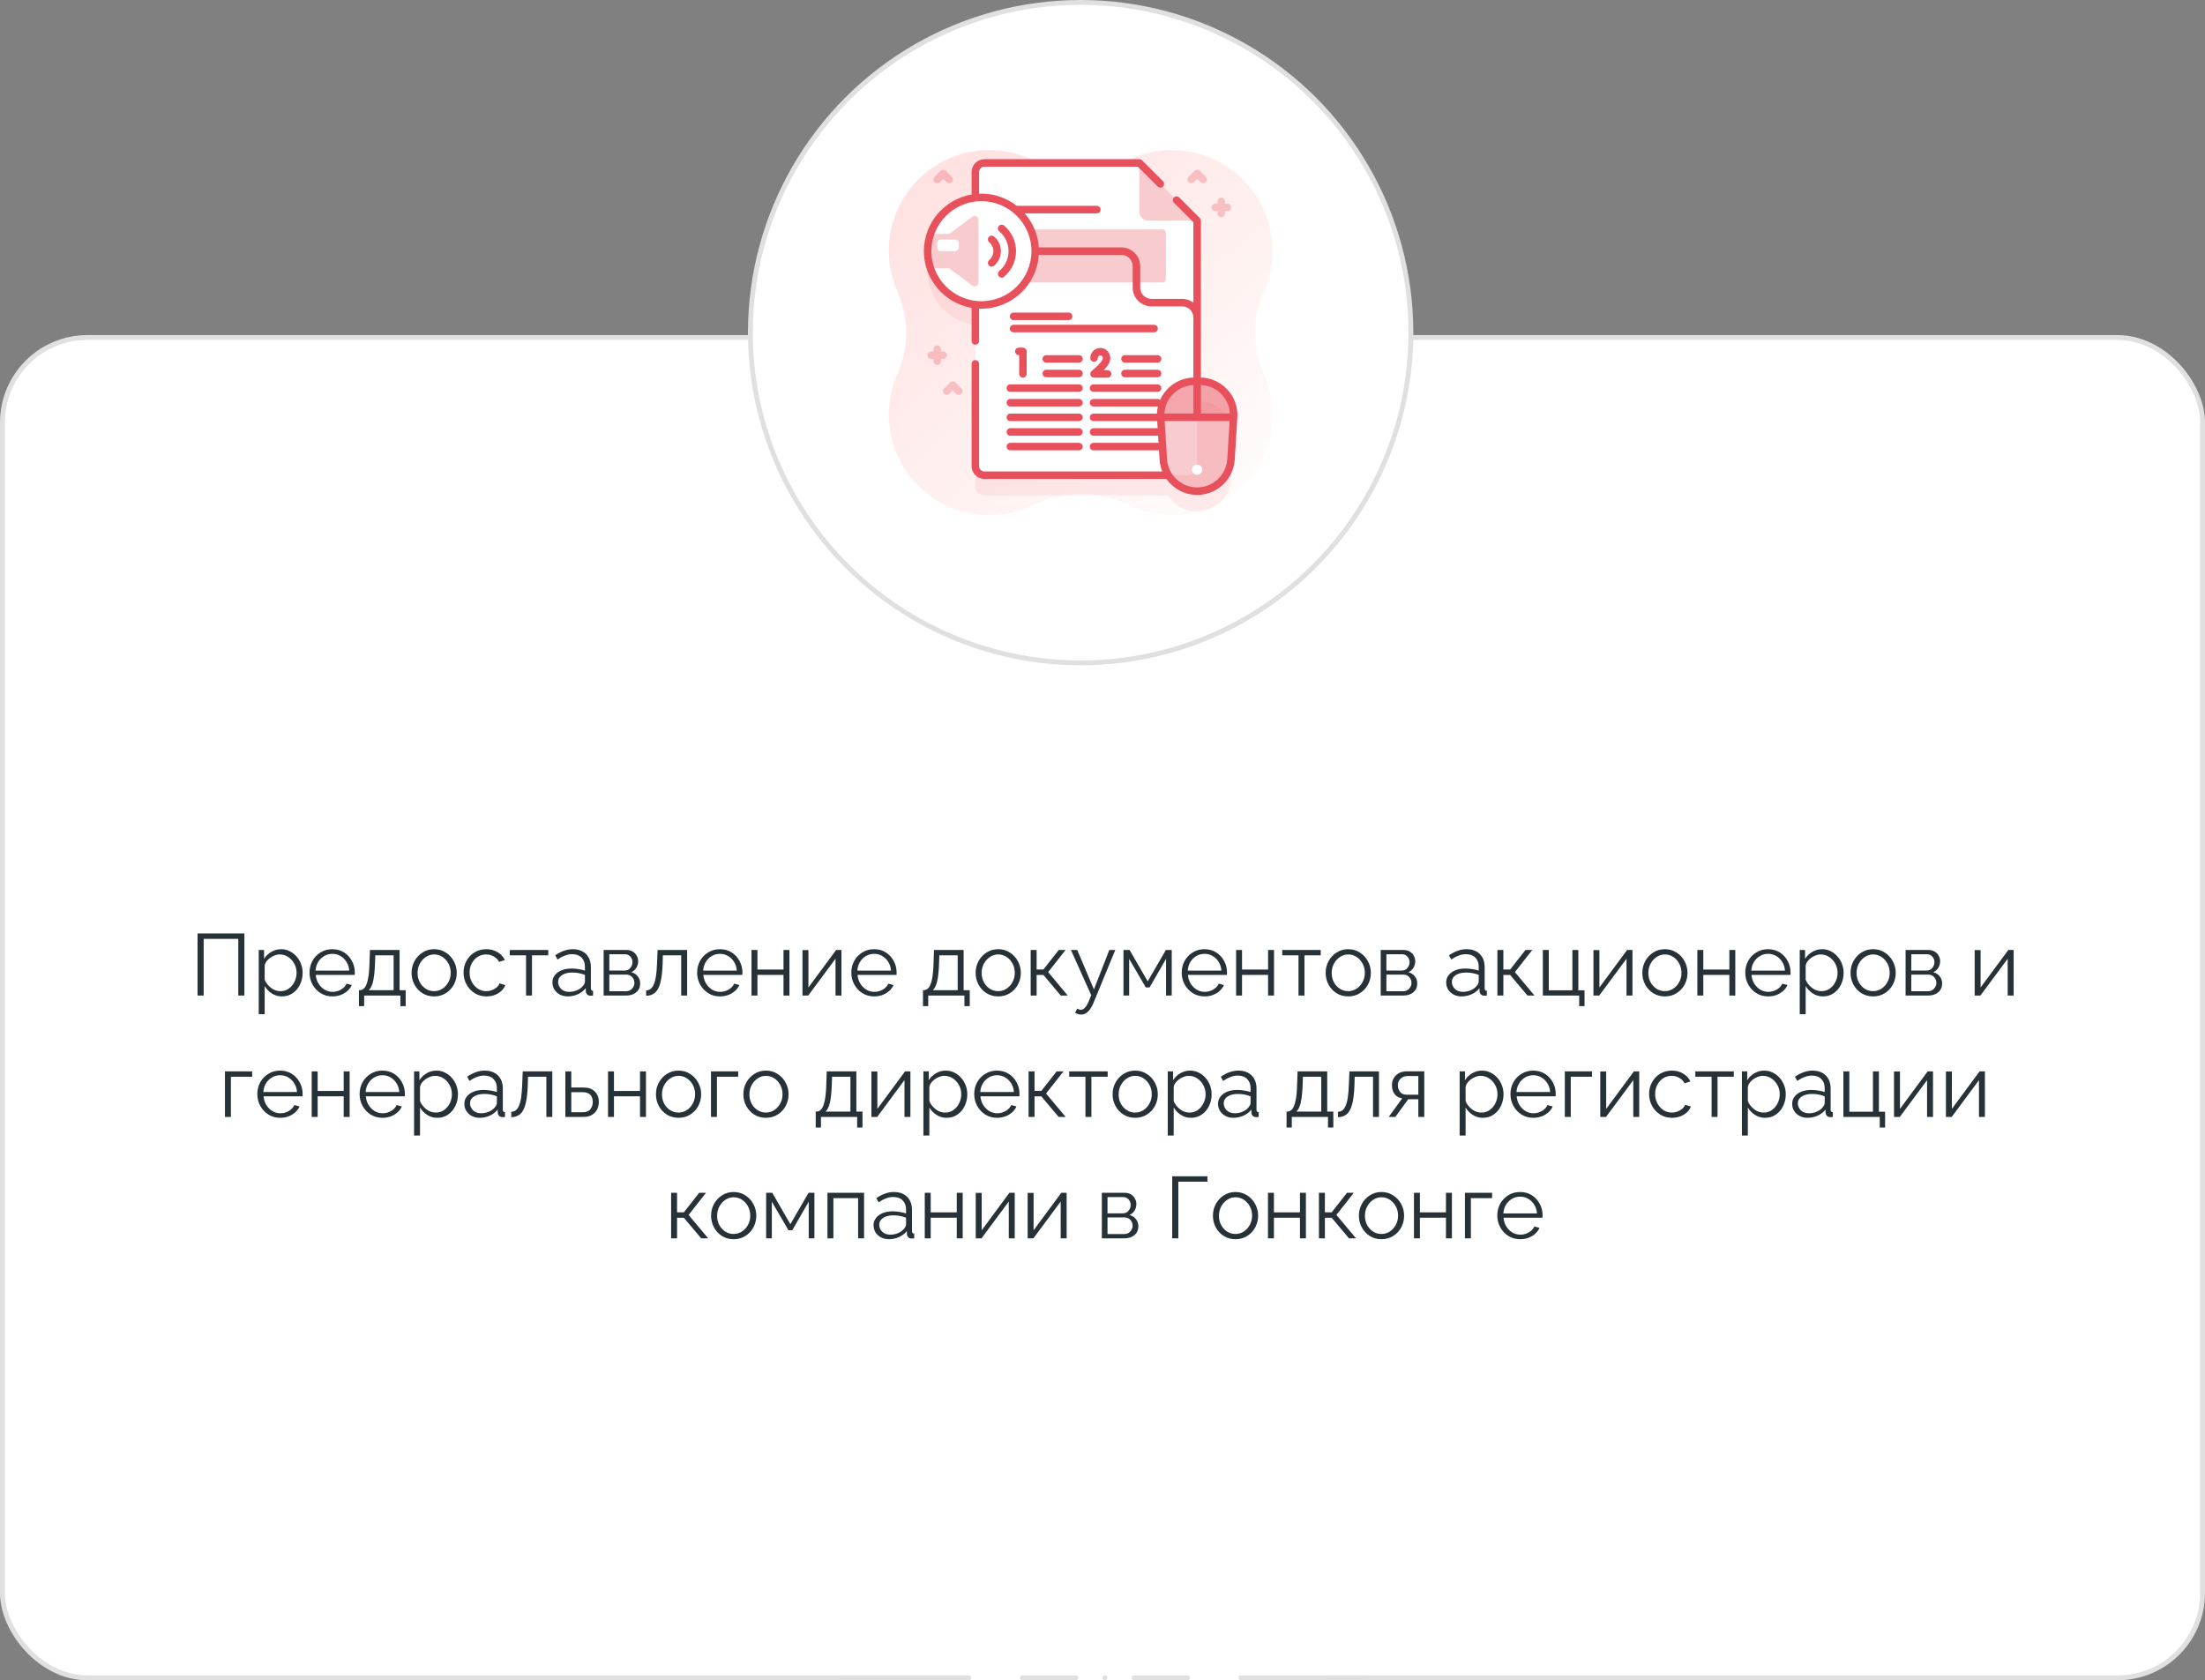 <?xml version="1.0" encoding="UTF-8"?> <svg xmlns="http://www.w3.org/2000/svg" width="454" height="346" viewBox="0 0 454 346" fill="none"><rect x="0" y="0" width="454" height="346" fill="#808080" stroke="none"/> <rect x="0.5" y="69.5" width="453" height="276" rx="17.5" fill="white" stroke="#E0E0E0"></rect> <path d="M40.673 205V192.22H50.321V205H49.061V193.336H41.933V205H40.673ZM58.059 205.18C57.279 205.18 56.577 204.976 55.953 204.568C55.341 204.16 54.855 203.656 54.495 203.056V208.834H53.271V195.622H54.369V197.44C54.741 196.852 55.233 196.378 55.845 196.018C56.469 195.646 57.141 195.46 57.861 195.46C58.509 195.46 59.103 195.598 59.643 195.874C60.183 196.138 60.651 196.498 61.047 196.954C61.455 197.41 61.767 197.932 61.983 198.52C62.199 199.096 62.307 199.696 62.307 200.32C62.307 201.196 62.127 202.006 61.767 202.75C61.419 203.482 60.921 204.07 60.273 204.514C59.637 204.958 58.899 205.18 58.059 205.18ZM57.717 204.1C58.401 204.1 58.989 203.92 59.481 203.56C59.985 203.188 60.375 202.714 60.651 202.138C60.927 201.562 61.065 200.956 61.065 200.32C61.065 199.648 60.909 199.024 60.597 198.448C60.285 197.872 59.865 197.41 59.337 197.062C58.821 196.714 58.233 196.54 57.573 196.54C57.165 196.54 56.733 196.648 56.277 196.864C55.833 197.068 55.437 197.35 55.089 197.71C54.753 198.058 54.555 198.442 54.495 198.862V201.742C54.771 202.402 55.203 202.96 55.791 203.416C56.379 203.872 57.021 204.1 57.717 204.1ZM68.43 205.18C67.53 205.18 66.726 204.958 66.018 204.514C65.31 204.07 64.752 203.476 64.344 202.732C63.936 201.988 63.732 201.172 63.732 200.284C63.732 199.408 63.93 198.604 64.326 197.872C64.734 197.14 65.292 196.558 66 196.126C66.708 195.682 67.512 195.46 68.412 195.46C69.336 195.46 70.146 195.682 70.842 196.126C71.538 196.57 72.078 197.158 72.462 197.89C72.858 198.61 73.056 199.402 73.056 200.266C73.056 200.458 73.05 200.62 73.038 200.752H65.01C65.07 201.424 65.262 202.024 65.586 202.552C65.91 203.068 66.324 203.482 66.828 203.794C67.332 204.094 67.884 204.244 68.484 204.244C69.096 204.244 69.672 204.088 70.212 203.776C70.752 203.464 71.136 203.056 71.364 202.552L72.426 202.84C72.234 203.296 71.934 203.704 71.526 204.064C71.13 204.412 70.668 204.688 70.14 204.892C69.612 205.084 69.042 205.18 68.43 205.18ZM64.974 199.87H71.904C71.856 199.198 71.67 198.604 71.346 198.088C71.022 197.56 70.608 197.152 70.104 196.864C69.6 196.564 69.042 196.414 68.43 196.414C67.818 196.414 67.26 196.564 66.756 196.864C66.252 197.152 65.838 197.56 65.514 198.088C65.202 198.604 65.022 199.198 64.974 199.87ZM73.901 207.178V203.902H74.063C74.423 203.902 74.747 203.746 75.035 203.434C75.323 203.122 75.557 202.558 75.737 201.742C75.929 200.914 76.043 199.744 76.079 198.232L76.169 195.622H82.271V203.902H83.531V207.178H82.433V205H74.981V207.178H73.901ZM75.917 203.902H81.047V196.72H77.267L77.213 198.34C77.153 200.02 77.015 201.292 76.799 202.156C76.583 203.008 76.289 203.59 75.917 203.902ZM89.382 205.18C88.482 205.18 87.678 204.958 86.97 204.514C86.274 204.07 85.728 203.482 85.332 202.75C84.936 202.006 84.738 201.202 84.738 200.338C84.738 199.462 84.936 198.658 85.332 197.926C85.74 197.182 86.292 196.588 86.988 196.144C87.696 195.688 88.494 195.46 89.382 195.46C90.282 195.46 91.08 195.688 91.776 196.144C92.484 196.588 93.036 197.182 93.432 197.926C93.84 198.658 94.044 199.462 94.044 200.338C94.044 201.202 93.846 202.006 93.45 202.75C93.054 203.482 92.502 204.07 91.794 204.514C91.098 204.958 90.294 205.18 89.382 205.18ZM85.98 200.356C85.98 201.052 86.13 201.688 86.43 202.264C86.742 202.828 87.156 203.278 87.672 203.614C88.188 203.938 88.758 204.1 89.382 204.1C90.006 204.1 90.576 203.932 91.092 203.596C91.608 203.26 92.022 202.804 92.334 202.228C92.646 201.652 92.802 201.016 92.802 200.32C92.802 199.624 92.646 198.988 92.334 198.412C92.022 197.836 91.608 197.38 91.092 197.044C90.576 196.708 90.006 196.54 89.382 196.54C88.77 196.54 88.206 196.714 87.69 197.062C87.174 197.398 86.76 197.854 86.448 198.43C86.136 199.006 85.98 199.648 85.98 200.356ZM100.159 205.18C99.247 205.18 98.437 204.958 97.729 204.514C97.021 204.058 96.463 203.464 96.055 202.732C95.647 201.988 95.443 201.172 95.443 200.284C95.443 199.396 95.641 198.592 96.037 197.872C96.433 197.14 96.985 196.558 97.693 196.126C98.401 195.682 99.217 195.46 100.141 195.46C101.017 195.46 101.785 195.664 102.445 196.072C103.117 196.468 103.621 197.008 103.957 197.692L102.769 198.07C102.505 197.59 102.133 197.218 101.653 196.954C101.185 196.678 100.663 196.54 100.087 196.54C99.451 196.54 98.875 196.702 98.359 197.026C97.855 197.35 97.447 197.8 97.135 198.376C96.835 198.94 96.685 199.576 96.685 200.284C96.685 200.992 96.841 201.634 97.153 202.21C97.465 202.786 97.879 203.248 98.395 203.596C98.911 203.932 99.481 204.1 100.105 204.1C100.513 204.1 100.909 204.028 101.293 203.884C101.677 203.74 102.007 203.548 102.283 203.308C102.559 203.056 102.745 202.786 102.841 202.498L104.047 202.858C103.879 203.302 103.603 203.704 103.219 204.064C102.835 204.412 102.379 204.688 101.851 204.892C101.323 205.084 100.759 205.18 100.159 205.18ZM108.31 205V196.72H104.962V195.622H112.882V196.72H109.534V205H108.31ZM113.74 202.3C113.74 201.724 113.908 201.226 114.244 200.806C114.58 200.374 115.042 200.038 115.63 199.798C116.23 199.558 116.92 199.438 117.7 199.438C118.156 199.438 118.63 199.48 119.122 199.564C119.614 199.636 120.052 199.738 120.436 199.87V199.078C120.436 198.286 120.202 197.656 119.734 197.188C119.266 196.72 118.618 196.486 117.79 196.486C117.298 196.486 116.806 196.582 116.314 196.774C115.822 196.954 115.312 197.224 114.784 197.584L114.316 196.72C114.928 196.3 115.528 195.988 116.116 195.784C116.704 195.568 117.304 195.46 117.916 195.46C119.068 195.46 119.98 195.79 120.652 196.45C121.324 197.11 121.66 198.022 121.66 199.186V203.524C121.66 203.848 121.81 204.016 122.11 204.028V205C121.846 205.036 121.66 205.048 121.552 205.036C121.252 205.024 121.024 204.928 120.868 204.748C120.712 204.568 120.628 204.376 120.616 204.172L120.598 203.488C120.178 204.028 119.632 204.448 118.96 204.748C118.288 205.036 117.604 205.18 116.908 205.18C116.296 205.18 115.75 205.054 115.27 204.802C114.79 204.538 114.412 204.19 114.136 203.758C113.872 203.314 113.74 202.828 113.74 202.3ZM120.022 203.02C120.298 202.696 120.436 202.396 120.436 202.12V200.752C119.608 200.428 118.744 200.266 117.844 200.266C116.968 200.266 116.26 200.44 115.72 200.788C115.18 201.136 114.91 201.61 114.91 202.21C114.91 202.726 115.108 203.194 115.504 203.614C115.912 204.034 116.476 204.244 117.196 204.244C117.784 204.244 118.33 204.13 118.834 203.902C119.35 203.674 119.746 203.38 120.022 203.02ZM124.286 205V195.622H128.966C129.494 195.622 129.938 195.736 130.298 195.964C130.658 196.18 130.928 196.468 131.108 196.828C131.3 197.176 131.396 197.542 131.396 197.926C131.396 198.43 131.27 198.886 131.018 199.294C130.778 199.69 130.436 199.99 129.992 200.194C130.532 200.338 130.97 200.62 131.306 201.04C131.642 201.46 131.81 201.952 131.81 202.516C131.81 203.272 131.54 203.878 131 204.334C130.472 204.778 129.794 205 128.966 205H124.286ZM125.456 199.852H128.642C129.11 199.852 129.488 199.678 129.776 199.33C130.076 198.97 130.226 198.568 130.226 198.124C130.226 197.692 130.082 197.314 129.794 196.99C129.518 196.666 129.158 196.504 128.714 196.504H125.456V199.852ZM125.456 204.118H128.93C129.41 204.118 129.812 203.944 130.136 203.596C130.46 203.236 130.622 202.84 130.622 202.408C130.622 201.94 130.466 201.538 130.154 201.202C129.842 200.866 129.458 200.698 129.002 200.698H125.456V204.118ZM133.037 205.054V203.938C133.349 203.938 133.631 203.854 133.883 203.686C134.147 203.518 134.375 203.224 134.567 202.804C134.771 202.384 134.933 201.802 135.053 201.058C135.173 200.314 135.251 199.372 135.287 198.232L135.395 195.622H141.479V205H140.255V196.72H136.475L136.439 198.34C136.379 200.08 136.217 201.436 135.953 202.408C135.689 203.38 135.311 204.064 134.819 204.46C134.339 204.844 133.745 205.042 133.037 205.054ZM148.235 205.18C147.335 205.18 146.531 204.958 145.823 204.514C145.115 204.07 144.557 203.476 144.149 202.732C143.741 201.988 143.537 201.172 143.537 200.284C143.537 199.408 143.735 198.604 144.131 197.872C144.539 197.14 145.097 196.558 145.805 196.126C146.513 195.682 147.317 195.46 148.217 195.46C149.141 195.46 149.951 195.682 150.647 196.126C151.343 196.57 151.883 197.158 152.267 197.89C152.663 198.61 152.861 199.402 152.861 200.266C152.861 200.458 152.855 200.62 152.843 200.752H144.815C144.875 201.424 145.067 202.024 145.391 202.552C145.715 203.068 146.129 203.482 146.633 203.794C147.137 204.094 147.689 204.244 148.289 204.244C148.901 204.244 149.477 204.088 150.017 203.776C150.557 203.464 150.941 203.056 151.169 202.552L152.231 202.84C152.039 203.296 151.739 203.704 151.331 204.064C150.935 204.412 150.473 204.688 149.945 204.892C149.417 205.084 148.847 205.18 148.235 205.18ZM144.779 199.87H151.709C151.661 199.198 151.475 198.604 151.151 198.088C150.827 197.56 150.413 197.152 149.909 196.864C149.405 196.564 148.847 196.414 148.235 196.414C147.623 196.414 147.065 196.564 146.561 196.864C146.057 197.152 145.643 197.56 145.319 198.088C145.007 198.604 144.827 199.198 144.779 199.87ZM154.731 205V195.622H155.955V199.654H161.319V195.622H162.543V205H161.319V200.752H155.955V205H154.731ZM165.226 205V195.64H166.45V203.344L172.156 195.622H173.254V205H172.03V197.422L166.414 205H165.226ZM179.981 205.18C179.081 205.18 178.277 204.958 177.569 204.514C176.861 204.07 176.303 203.476 175.895 202.732C175.487 201.988 175.283 201.172 175.283 200.284C175.283 199.408 175.481 198.604 175.877 197.872C176.285 197.14 176.843 196.558 177.551 196.126C178.259 195.682 179.063 195.46 179.963 195.46C180.887 195.46 181.697 195.682 182.393 196.126C183.089 196.57 183.629 197.158 184.013 197.89C184.409 198.61 184.607 199.402 184.607 200.266C184.607 200.458 184.601 200.62 184.589 200.752H176.561C176.621 201.424 176.813 202.024 177.137 202.552C177.461 203.068 177.875 203.482 178.379 203.794C178.883 204.094 179.435 204.244 180.035 204.244C180.647 204.244 181.223 204.088 181.763 203.776C182.303 203.464 182.687 203.056 182.915 202.552L183.977 202.84C183.785 203.296 183.485 203.704 183.077 204.064C182.681 204.412 182.219 204.688 181.691 204.892C181.163 205.084 180.593 205.18 179.981 205.18ZM176.525 199.87H183.455C183.407 199.198 183.221 198.604 182.897 198.088C182.573 197.56 182.159 197.152 181.655 196.864C181.151 196.564 180.593 196.414 179.981 196.414C179.369 196.414 178.811 196.564 178.307 196.864C177.803 197.152 177.389 197.56 177.065 198.088C176.753 198.604 176.573 199.198 176.525 199.87ZM190.039 207.178V203.902H190.201C190.561 203.902 190.885 203.746 191.173 203.434C191.461 203.122 191.695 202.558 191.875 201.742C192.067 200.914 192.181 199.744 192.217 198.232L192.307 195.622H198.409V203.902H199.669V207.178H198.571V205H191.119V207.178H190.039ZM192.055 203.902H197.185V196.72H193.405L193.351 198.34C193.291 200.02 193.153 201.292 192.937 202.156C192.721 203.008 192.427 203.59 192.055 203.902ZM205.521 205.18C204.621 205.18 203.817 204.958 203.109 204.514C202.413 204.07 201.867 203.482 201.471 202.75C201.075 202.006 200.877 201.202 200.877 200.338C200.877 199.462 201.075 198.658 201.471 197.926C201.879 197.182 202.431 196.588 203.127 196.144C203.835 195.688 204.633 195.46 205.521 195.46C206.421 195.46 207.219 195.688 207.915 196.144C208.623 196.588 209.175 197.182 209.571 197.926C209.979 198.658 210.183 199.462 210.183 200.338C210.183 201.202 209.985 202.006 209.589 202.75C209.193 203.482 208.641 204.07 207.933 204.514C207.237 204.958 206.433 205.18 205.521 205.18ZM202.119 200.356C202.119 201.052 202.269 201.688 202.569 202.264C202.881 202.828 203.295 203.278 203.811 203.614C204.327 203.938 204.897 204.1 205.521 204.1C206.145 204.1 206.715 203.932 207.231 203.596C207.747 203.26 208.161 202.804 208.473 202.228C208.785 201.652 208.941 201.016 208.941 200.32C208.941 199.624 208.785 198.988 208.473 198.412C208.161 197.836 207.747 197.38 207.231 197.044C206.715 196.708 206.145 196.54 205.521 196.54C204.909 196.54 204.345 196.714 203.829 197.062C203.313 197.398 202.899 197.854 202.587 198.43C202.275 199.006 202.119 199.648 202.119 200.356ZM212.212 205V195.622H213.436V199.636H214.84L217.99 195.622H219.394L215.812 200.176L219.844 205H218.404L214.84 200.77H213.436V205H212.212ZM222.607 208.924C222.211 208.924 221.791 208.798 221.347 208.546L221.797 207.682C222.049 207.85 222.295 207.934 222.535 207.934C223.135 207.934 223.693 207.322 224.209 206.098L224.677 204.928L220.501 195.622H221.797L225.235 203.74L228.403 195.622H229.627L225.163 206.476C224.803 207.328 224.413 207.946 223.993 208.33C223.573 208.726 223.111 208.924 222.607 208.924ZM231.319 205V195.622H232.579L236.305 202.084L240.049 195.622H241.255V205H240.085V197.458L236.701 203.326H235.909L232.489 197.458V205H231.319ZM248.008 205.18C247.108 205.18 246.304 204.958 245.596 204.514C244.888 204.07 244.33 203.476 243.922 202.732C243.514 201.988 243.31 201.172 243.31 200.284C243.31 199.408 243.508 198.604 243.904 197.872C244.312 197.14 244.87 196.558 245.578 196.126C246.286 195.682 247.09 195.46 247.99 195.46C248.914 195.46 249.724 195.682 250.42 196.126C251.116 196.57 251.656 197.158 252.04 197.89C252.436 198.61 252.634 199.402 252.634 200.266C252.634 200.458 252.628 200.62 252.616 200.752H244.588C244.648 201.424 244.84 202.024 245.164 202.552C245.488 203.068 245.902 203.482 246.406 203.794C246.91 204.094 247.462 204.244 248.062 204.244C248.674 204.244 249.25 204.088 249.79 203.776C250.33 203.464 250.714 203.056 250.942 202.552L252.004 202.84C251.812 203.296 251.512 203.704 251.104 204.064C250.708 204.412 250.246 204.688 249.718 204.892C249.19 205.084 248.62 205.18 248.008 205.18ZM244.552 199.87H251.482C251.434 199.198 251.248 198.604 250.924 198.088C250.6 197.56 250.186 197.152 249.682 196.864C249.178 196.564 248.62 196.414 248.008 196.414C247.396 196.414 246.838 196.564 246.334 196.864C245.83 197.152 245.416 197.56 245.092 198.088C244.78 198.604 244.6 199.198 244.552 199.87ZM254.505 205V195.622H255.729V199.654H261.093V195.622H262.317V205H261.093V200.752H255.729V205H254.505ZM267.357 205V196.72H264.009V195.622H271.929V196.72H268.581V205H267.357ZM277.591 205.18C276.691 205.18 275.887 204.958 275.179 204.514C274.483 204.07 273.937 203.482 273.541 202.75C273.145 202.006 272.947 201.202 272.947 200.338C272.947 199.462 273.145 198.658 273.541 197.926C273.949 197.182 274.501 196.588 275.197 196.144C275.905 195.688 276.703 195.46 277.591 195.46C278.491 195.46 279.289 195.688 279.985 196.144C280.693 196.588 281.245 197.182 281.641 197.926C282.049 198.658 282.253 199.462 282.253 200.338C282.253 201.202 282.055 202.006 281.659 202.75C281.263 203.482 280.711 204.07 280.003 204.514C279.307 204.958 278.503 205.18 277.591 205.18ZM274.189 200.356C274.189 201.052 274.339 201.688 274.639 202.264C274.951 202.828 275.365 203.278 275.881 203.614C276.397 203.938 276.967 204.1 277.591 204.1C278.215 204.1 278.785 203.932 279.301 203.596C279.817 203.26 280.231 202.804 280.543 202.228C280.855 201.652 281.011 201.016 281.011 200.32C281.011 199.624 280.855 198.988 280.543 198.412C280.231 197.836 279.817 197.38 279.301 197.044C278.785 196.708 278.215 196.54 277.591 196.54C276.979 196.54 276.415 196.714 275.899 197.062C275.383 197.398 274.969 197.854 274.657 198.43C274.345 199.006 274.189 199.648 274.189 200.356ZM284.282 205V195.622H288.962C289.49 195.622 289.934 195.736 290.294 195.964C290.654 196.18 290.924 196.468 291.104 196.828C291.296 197.176 291.392 197.542 291.392 197.926C291.392 198.43 291.266 198.886 291.014 199.294C290.774 199.69 290.432 199.99 289.988 200.194C290.528 200.338 290.966 200.62 291.302 201.04C291.638 201.46 291.806 201.952 291.806 202.516C291.806 203.272 291.536 203.878 290.996 204.334C290.468 204.778 289.79 205 288.962 205H284.282ZM285.452 199.852H288.638C289.106 199.852 289.484 199.678 289.772 199.33C290.072 198.97 290.222 198.568 290.222 198.124C290.222 197.692 290.078 197.314 289.79 196.99C289.514 196.666 289.154 196.504 288.71 196.504H285.452V199.852ZM285.452 204.118H288.926C289.406 204.118 289.808 203.944 290.132 203.596C290.456 203.236 290.618 202.84 290.618 202.408C290.618 201.94 290.462 201.538 290.15 201.202C289.838 200.866 289.454 200.698 288.998 200.698H285.452V204.118ZM297.765 202.3C297.765 201.724 297.933 201.226 298.269 200.806C298.605 200.374 299.067 200.038 299.655 199.798C300.255 199.558 300.945 199.438 301.725 199.438C302.181 199.438 302.655 199.48 303.147 199.564C303.639 199.636 304.077 199.738 304.461 199.87V199.078C304.461 198.286 304.227 197.656 303.759 197.188C303.291 196.72 302.643 196.486 301.815 196.486C301.323 196.486 300.831 196.582 300.339 196.774C299.847 196.954 299.337 197.224 298.809 197.584L298.341 196.72C298.953 196.3 299.553 195.988 300.141 195.784C300.729 195.568 301.329 195.46 301.941 195.46C303.093 195.46 304.005 195.79 304.677 196.45C305.349 197.11 305.685 198.022 305.685 199.186V203.524C305.685 203.848 305.835 204.016 306.135 204.028V205C305.871 205.036 305.685 205.048 305.577 205.036C305.277 205.024 305.049 204.928 304.893 204.748C304.737 204.568 304.653 204.376 304.641 204.172L304.623 203.488C304.203 204.028 303.657 204.448 302.985 204.748C302.313 205.036 301.629 205.18 300.933 205.18C300.321 205.18 299.775 205.054 299.295 204.802C298.815 204.538 298.437 204.19 298.161 203.758C297.897 203.314 297.765 202.828 297.765 202.3ZM304.047 203.02C304.323 202.696 304.461 202.396 304.461 202.12V200.752C303.633 200.428 302.769 200.266 301.869 200.266C300.993 200.266 300.285 200.44 299.745 200.788C299.205 201.136 298.935 201.61 298.935 202.21C298.935 202.726 299.133 203.194 299.529 203.614C299.937 204.034 300.501 204.244 301.221 204.244C301.809 204.244 302.355 204.13 302.859 203.902C303.375 203.674 303.771 203.38 304.047 203.02ZM308.311 205V195.622H309.535V199.636H310.939L314.089 195.622H315.493L311.911 200.176L315.943 205H314.503L310.939 200.77H309.535V205H308.311ZM325.151 207.178V205H317.663V195.622H318.887V203.92H323.747V195.622H324.971V203.92H326.249V207.178H325.151ZM328.087 205V195.64H329.311V203.344L335.017 195.622H336.115V205H334.891V197.422L329.275 205H328.087ZM342.788 205.18C341.888 205.18 341.084 204.958 340.376 204.514C339.68 204.07 339.134 203.482 338.738 202.75C338.342 202.006 338.144 201.202 338.144 200.338C338.144 199.462 338.342 198.658 338.738 197.926C339.146 197.182 339.698 196.588 340.394 196.144C341.102 195.688 341.9 195.46 342.788 195.46C343.688 195.46 344.486 195.688 345.182 196.144C345.89 196.588 346.442 197.182 346.838 197.926C347.246 198.658 347.45 199.462 347.45 200.338C347.45 201.202 347.252 202.006 346.856 202.75C346.46 203.482 345.908 204.07 345.2 204.514C344.504 204.958 343.7 205.18 342.788 205.18ZM339.386 200.356C339.386 201.052 339.536 201.688 339.836 202.264C340.148 202.828 340.562 203.278 341.078 203.614C341.594 203.938 342.164 204.1 342.788 204.1C343.412 204.1 343.982 203.932 344.498 203.596C345.014 203.26 345.428 202.804 345.74 202.228C346.052 201.652 346.208 201.016 346.208 200.32C346.208 199.624 346.052 198.988 345.74 198.412C345.428 197.836 345.014 197.38 344.498 197.044C343.982 196.708 343.412 196.54 342.788 196.54C342.176 196.54 341.612 196.714 341.096 197.062C340.58 197.398 340.166 197.854 339.854 198.43C339.542 199.006 339.386 199.648 339.386 200.356ZM349.479 205V195.622H350.703V199.654H356.067V195.622H357.291V205H356.067V200.752H350.703V205H349.479ZM364.042 205.18C363.142 205.18 362.338 204.958 361.63 204.514C360.922 204.07 360.364 203.476 359.956 202.732C359.548 201.988 359.344 201.172 359.344 200.284C359.344 199.408 359.542 198.604 359.938 197.872C360.346 197.14 360.904 196.558 361.612 196.126C362.32 195.682 363.124 195.46 364.024 195.46C364.948 195.46 365.758 195.682 366.454 196.126C367.15 196.57 367.69 197.158 368.074 197.89C368.47 198.61 368.668 199.402 368.668 200.266C368.668 200.458 368.662 200.62 368.65 200.752H360.622C360.682 201.424 360.874 202.024 361.198 202.552C361.522 203.068 361.936 203.482 362.44 203.794C362.944 204.094 363.496 204.244 364.096 204.244C364.708 204.244 365.284 204.088 365.824 203.776C366.364 203.464 366.748 203.056 366.976 202.552L368.038 202.84C367.846 203.296 367.546 203.704 367.138 204.064C366.742 204.412 366.28 204.688 365.752 204.892C365.224 205.084 364.654 205.18 364.042 205.18ZM360.586 199.87H367.516C367.468 199.198 367.282 198.604 366.958 198.088C366.634 197.56 366.22 197.152 365.716 196.864C365.212 196.564 364.654 196.414 364.042 196.414C363.43 196.414 362.872 196.564 362.368 196.864C361.864 197.152 361.45 197.56 361.126 198.088C360.814 198.604 360.634 199.198 360.586 199.87ZM375.344 205.18C374.564 205.18 373.862 204.976 373.238 204.568C372.626 204.16 372.14 203.656 371.78 203.056V208.834H370.556V195.622H371.654V197.44C372.026 196.852 372.518 196.378 373.13 196.018C373.754 195.646 374.426 195.46 375.146 195.46C375.794 195.46 376.388 195.598 376.928 195.874C377.468 196.138 377.936 196.498 378.332 196.954C378.74 197.41 379.052 197.932 379.268 198.52C379.484 199.096 379.592 199.696 379.592 200.32C379.592 201.196 379.412 202.006 379.052 202.75C378.704 203.482 378.206 204.07 377.558 204.514C376.922 204.958 376.184 205.18 375.344 205.18ZM375.002 204.1C375.686 204.1 376.274 203.92 376.766 203.56C377.27 203.188 377.66 202.714 377.936 202.138C378.212 201.562 378.35 200.956 378.35 200.32C378.35 199.648 378.194 199.024 377.882 198.448C377.57 197.872 377.15 197.41 376.622 197.062C376.106 196.714 375.518 196.54 374.858 196.54C374.45 196.54 374.018 196.648 373.562 196.864C373.118 197.068 372.722 197.35 372.374 197.71C372.038 198.058 371.84 198.442 371.78 198.862V201.742C372.056 202.402 372.488 202.96 373.076 203.416C373.664 203.872 374.306 204.1 375.002 204.1ZM385.661 205.18C384.761 205.18 383.957 204.958 383.249 204.514C382.553 204.07 382.007 203.482 381.611 202.75C381.215 202.006 381.017 201.202 381.017 200.338C381.017 199.462 381.215 198.658 381.611 197.926C382.019 197.182 382.571 196.588 383.267 196.144C383.975 195.688 384.773 195.46 385.661 195.46C386.561 195.46 387.359 195.688 388.055 196.144C388.763 196.588 389.315 197.182 389.711 197.926C390.119 198.658 390.323 199.462 390.323 200.338C390.323 201.202 390.125 202.006 389.729 202.75C389.333 203.482 388.781 204.07 388.073 204.514C387.377 204.958 386.573 205.18 385.661 205.18ZM382.259 200.356C382.259 201.052 382.409 201.688 382.709 202.264C383.021 202.828 383.435 203.278 383.951 203.614C384.467 203.938 385.037 204.1 385.661 204.1C386.285 204.1 386.855 203.932 387.371 203.596C387.887 203.26 388.301 202.804 388.613 202.228C388.925 201.652 389.081 201.016 389.081 200.32C389.081 199.624 388.925 198.988 388.613 198.412C388.301 197.836 387.887 197.38 387.371 197.044C386.855 196.708 386.285 196.54 385.661 196.54C385.049 196.54 384.485 196.714 383.969 197.062C383.453 197.398 383.039 197.854 382.727 198.43C382.415 199.006 382.259 199.648 382.259 200.356ZM392.353 205V195.622H397.033C397.561 195.622 398.005 195.736 398.365 195.964C398.725 196.18 398.995 196.468 399.175 196.828C399.367 197.176 399.463 197.542 399.463 197.926C399.463 198.43 399.337 198.886 399.085 199.294C398.845 199.69 398.503 199.99 398.059 200.194C398.599 200.338 399.037 200.62 399.373 201.04C399.709 201.46 399.877 201.952 399.877 202.516C399.877 203.272 399.607 203.878 399.067 204.334C398.539 204.778 397.861 205 397.033 205H392.353ZM393.523 199.852H396.709C397.177 199.852 397.555 199.678 397.843 199.33C398.143 198.97 398.293 198.568 398.293 198.124C398.293 197.692 398.149 197.314 397.861 196.99C397.585 196.666 397.225 196.504 396.781 196.504H393.523V199.852ZM393.523 204.118H396.997C397.477 204.118 397.879 203.944 398.203 203.596C398.527 203.236 398.689 202.84 398.689 202.408C398.689 201.94 398.533 201.538 398.221 201.202C397.909 200.866 397.525 200.698 397.069 200.698H393.523V204.118ZM406.573 205V195.64H407.797V203.344L413.503 195.622H414.601V205H413.377V197.422L407.761 205H406.573ZM46.318 230V220.622H51.916V221.72H47.542V230H46.318ZM57.681 230.18C56.781 230.18 55.977 229.958 55.269 229.514C54.561 229.07 54.003 228.476 53.595 227.732C53.187 226.988 52.983 226.172 52.983 225.284C52.983 224.408 53.181 223.604 53.577 222.872C53.985 222.14 54.543 221.558 55.251 221.126C55.959 220.682 56.763 220.46 57.663 220.46C58.587 220.46 59.397 220.682 60.093 221.126C60.789 221.57 61.329 222.158 61.713 222.89C62.109 223.61 62.307 224.402 62.307 225.266C62.307 225.458 62.301 225.62 62.289 225.752H54.261C54.321 226.424 54.513 227.024 54.837 227.552C55.161 228.068 55.575 228.482 56.079 228.794C56.583 229.094 57.135 229.244 57.735 229.244C58.347 229.244 58.923 229.088 59.463 228.776C60.003 228.464 60.387 228.056 60.615 227.552L61.677 227.84C61.485 228.296 61.185 228.704 60.777 229.064C60.381 229.412 59.919 229.688 59.391 229.892C58.863 230.084 58.293 230.18 57.681 230.18ZM54.225 224.87H61.155C61.107 224.198 60.921 223.604 60.597 223.088C60.273 222.56 59.859 222.152 59.355 221.864C58.851 221.564 58.293 221.414 57.681 221.414C57.069 221.414 56.511 221.564 56.007 221.864C55.503 222.152 55.089 222.56 54.765 223.088C54.453 223.604 54.273 224.198 54.225 224.87ZM64.178 230V220.622H65.402V224.654H70.766V220.622H71.99V230H70.766V225.752H65.402V230H64.178ZM78.74 230.18C77.84 230.18 77.036 229.958 76.328 229.514C75.62 229.07 75.062 228.476 74.654 227.732C74.246 226.988 74.042 226.172 74.042 225.284C74.042 224.408 74.24 223.604 74.636 222.872C75.044 222.14 75.602 221.558 76.31 221.126C77.018 220.682 77.822 220.46 78.722 220.46C79.646 220.46 80.456 220.682 81.152 221.126C81.848 221.57 82.388 222.158 82.772 222.89C83.168 223.61 83.366 224.402 83.366 225.266C83.366 225.458 83.36 225.62 83.348 225.752H75.32C75.38 226.424 75.572 227.024 75.896 227.552C76.22 228.068 76.634 228.482 77.138 228.794C77.642 229.094 78.194 229.244 78.794 229.244C79.406 229.244 79.982 229.088 80.522 228.776C81.062 228.464 81.446 228.056 81.674 227.552L82.736 227.84C82.544 228.296 82.244 228.704 81.836 229.064C81.44 229.412 80.978 229.688 80.45 229.892C79.922 230.084 79.352 230.18 78.74 230.18ZM75.284 224.87H82.214C82.166 224.198 81.98 223.604 81.656 223.088C81.332 222.56 80.918 222.152 80.414 221.864C79.91 221.564 79.352 221.414 78.74 221.414C78.128 221.414 77.57 221.564 77.066 221.864C76.562 222.152 76.148 222.56 75.824 223.088C75.512 223.604 75.332 224.198 75.284 224.87ZM90.042 230.18C89.262 230.18 88.56 229.976 87.936 229.568C87.324 229.16 86.838 228.656 86.478 228.056V233.834H85.254V220.622H86.352V222.44C86.724 221.852 87.216 221.378 87.828 221.018C88.452 220.646 89.124 220.46 89.844 220.46C90.492 220.46 91.086 220.598 91.626 220.874C92.166 221.138 92.634 221.498 93.03 221.954C93.438 222.41 93.75 222.932 93.966 223.52C94.182 224.096 94.29 224.696 94.29 225.32C94.29 226.196 94.11 227.006 93.75 227.75C93.402 228.482 92.904 229.07 92.256 229.514C91.62 229.958 90.882 230.18 90.042 230.18ZM89.7 229.1C90.384 229.1 90.972 228.92 91.464 228.56C91.968 228.188 92.358 227.714 92.634 227.138C92.91 226.562 93.048 225.956 93.048 225.32C93.048 224.648 92.892 224.024 92.58 223.448C92.268 222.872 91.848 222.41 91.32 222.062C90.804 221.714 90.216 221.54 89.556 221.54C89.148 221.54 88.716 221.648 88.26 221.864C87.816 222.068 87.42 222.35 87.072 222.71C86.736 223.058 86.538 223.442 86.478 223.862V226.742C86.754 227.402 87.186 227.96 87.774 228.416C88.362 228.872 89.004 229.1 89.7 229.1ZM95.608 227.3C95.608 226.724 95.776 226.226 96.112 225.806C96.448 225.374 96.91 225.038 97.498 224.798C98.098 224.558 98.788 224.438 99.568 224.438C100.024 224.438 100.498 224.48 100.99 224.564C101.482 224.636 101.92 224.738 102.304 224.87V224.078C102.304 223.286 102.07 222.656 101.602 222.188C101.134 221.72 100.486 221.486 99.658 221.486C99.166 221.486 98.674 221.582 98.182 221.774C97.69 221.954 97.18 222.224 96.652 222.584L96.184 221.72C96.796 221.3 97.396 220.988 97.984 220.784C98.572 220.568 99.172 220.46 99.784 220.46C100.936 220.46 101.848 220.79 102.52 221.45C103.192 222.11 103.528 223.022 103.528 224.186V228.524C103.528 228.848 103.678 229.016 103.978 229.028V230C103.714 230.036 103.528 230.048 103.42 230.036C103.12 230.024 102.892 229.928 102.736 229.748C102.58 229.568 102.496 229.376 102.484 229.172L102.466 228.488C102.046 229.028 101.5 229.448 100.828 229.748C100.156 230.036 99.472 230.18 98.776 230.18C98.164 230.18 97.618 230.054 97.138 229.802C96.658 229.538 96.28 229.19 96.004 228.758C95.74 228.314 95.608 227.828 95.608 227.3ZM101.89 228.02C102.166 227.696 102.304 227.396 102.304 227.12V225.752C101.476 225.428 100.612 225.266 99.712 225.266C98.836 225.266 98.128 225.44 97.588 225.788C97.048 226.136 96.778 226.61 96.778 227.21C96.778 227.726 96.976 228.194 97.372 228.614C97.78 229.034 98.344 229.244 99.064 229.244C99.652 229.244 100.198 229.13 100.702 228.902C101.218 228.674 101.614 228.38 101.89 228.02ZM105.272 230.054V228.938C105.584 228.938 105.866 228.854 106.118 228.686C106.382 228.518 106.61 228.224 106.802 227.804C107.006 227.384 107.168 226.802 107.288 226.058C107.408 225.314 107.486 224.372 107.522 223.232L107.63 220.622H113.714V230H112.49V221.72H108.71L108.674 223.34C108.614 225.08 108.452 226.436 108.188 227.408C107.924 228.38 107.546 229.064 107.054 229.46C106.574 229.844 105.98 230.042 105.272 230.054ZM116.402 230V220.622H117.626V223.934H120.056C121.124 223.934 121.928 224.21 122.468 224.762C123.02 225.302 123.296 226.016 123.296 226.904C123.296 227.48 123.176 228.002 122.936 228.47C122.696 228.938 122.342 229.31 121.874 229.586C121.406 229.862 120.83 230 120.146 230H116.402ZM117.626 229.028H119.984C120.716 229.028 121.244 228.818 121.568 228.398C121.892 227.966 122.054 227.474 122.054 226.922C122.054 226.562 121.988 226.232 121.856 225.932C121.736 225.62 121.52 225.374 121.208 225.194C120.908 225.002 120.488 224.906 119.948 224.906H117.626V229.028ZM125.191 230V220.622H126.415V224.654H131.779V220.622H133.003V230H131.779V225.752H126.415V230H125.191ZM139.7 230.18C138.8 230.18 137.996 229.958 137.288 229.514C136.592 229.07 136.046 228.482 135.65 227.75C135.254 227.006 135.056 226.202 135.056 225.338C135.056 224.462 135.254 223.658 135.65 222.926C136.058 222.182 136.61 221.588 137.306 221.144C138.014 220.688 138.812 220.46 139.7 220.46C140.6 220.46 141.398 220.688 142.094 221.144C142.802 221.588 143.354 222.182 143.75 222.926C144.158 223.658 144.362 224.462 144.362 225.338C144.362 226.202 144.164 227.006 143.768 227.75C143.372 228.482 142.82 229.07 142.112 229.514C141.416 229.958 140.612 230.18 139.7 230.18ZM136.298 225.356C136.298 226.052 136.448 226.688 136.748 227.264C137.06 227.828 137.474 228.278 137.99 228.614C138.506 228.938 139.076 229.1 139.7 229.1C140.324 229.1 140.894 228.932 141.41 228.596C141.926 228.26 142.34 227.804 142.652 227.228C142.964 226.652 143.12 226.016 143.12 225.32C143.12 224.624 142.964 223.988 142.652 223.412C142.34 222.836 141.926 222.38 141.41 222.044C140.894 221.708 140.324 221.54 139.7 221.54C139.088 221.54 138.524 221.714 138.008 222.062C137.492 222.398 137.078 222.854 136.766 223.43C136.454 224.006 136.298 224.648 136.298 225.356ZM146.391 230V220.622H151.989V221.72H147.615V230H146.391ZM157.7 230.18C156.8 230.18 155.996 229.958 155.288 229.514C154.592 229.07 154.046 228.482 153.65 227.75C153.254 227.006 153.056 226.202 153.056 225.338C153.056 224.462 153.254 223.658 153.65 222.926C154.058 222.182 154.61 221.588 155.306 221.144C156.014 220.688 156.812 220.46 157.7 220.46C158.6 220.46 159.398 220.688 160.094 221.144C160.802 221.588 161.354 222.182 161.75 222.926C162.158 223.658 162.362 224.462 162.362 225.338C162.362 226.202 162.164 227.006 161.768 227.75C161.372 228.482 160.82 229.07 160.112 229.514C159.416 229.958 158.612 230.18 157.7 230.18ZM154.298 225.356C154.298 226.052 154.448 226.688 154.748 227.264C155.06 227.828 155.474 228.278 155.99 228.614C156.506 228.938 157.076 229.1 157.7 229.1C158.324 229.1 158.894 228.932 159.41 228.596C159.926 228.26 160.34 227.804 160.652 227.228C160.964 226.652 161.12 226.016 161.12 225.32C161.12 224.624 160.964 223.988 160.652 223.412C160.34 222.836 159.926 222.38 159.41 222.044C158.894 221.708 158.324 221.54 157.7 221.54C157.088 221.54 156.524 221.714 156.008 222.062C155.492 222.398 155.078 222.854 154.766 223.43C154.454 224.006 154.298 224.648 154.298 225.356ZM167.952 232.178V228.902H168.114C168.474 228.902 168.798 228.746 169.086 228.434C169.374 228.122 169.608 227.558 169.788 226.742C169.98 225.914 170.094 224.744 170.13 223.232L170.22 220.622H176.322V228.902H177.582V232.178H176.484V230H169.032V232.178H167.952ZM169.968 228.902H175.098V221.72H171.318L171.264 223.34C171.204 225.02 171.066 226.292 170.85 227.156C170.634 228.008 170.34 228.59 169.968 228.902ZM179.42 230V220.64H180.644V228.344L186.35 220.622H187.448V230H186.224V222.422L180.608 230H179.42ZM194.913 230.18C194.133 230.18 193.431 229.976 192.807 229.568C192.195 229.16 191.709 228.656 191.349 228.056V233.834H190.125V220.622H191.223V222.44C191.595 221.852 192.087 221.378 192.699 221.018C193.323 220.646 193.995 220.46 194.715 220.46C195.363 220.46 195.957 220.598 196.497 220.874C197.037 221.138 197.505 221.498 197.901 221.954C198.309 222.41 198.621 222.932 198.837 223.52C199.053 224.096 199.161 224.696 199.161 225.32C199.161 226.196 198.981 227.006 198.621 227.75C198.273 228.482 197.775 229.07 197.127 229.514C196.491 229.958 195.753 230.18 194.913 230.18ZM194.571 229.1C195.255 229.1 195.843 228.92 196.335 228.56C196.839 228.188 197.229 227.714 197.505 227.138C197.781 226.562 197.919 225.956 197.919 225.32C197.919 224.648 197.763 224.024 197.451 223.448C197.139 222.872 196.719 222.41 196.191 222.062C195.675 221.714 195.087 221.54 194.427 221.54C194.019 221.54 193.587 221.648 193.131 221.864C192.687 222.068 192.291 222.35 191.943 222.71C191.607 223.058 191.409 223.442 191.349 223.862V226.742C191.625 227.402 192.057 227.96 192.645 228.416C193.233 228.872 193.875 229.1 194.571 229.1ZM205.285 230.18C204.385 230.18 203.581 229.958 202.873 229.514C202.165 229.07 201.607 228.476 201.199 227.732C200.791 226.988 200.587 226.172 200.587 225.284C200.587 224.408 200.785 223.604 201.181 222.872C201.589 222.14 202.147 221.558 202.855 221.126C203.563 220.682 204.367 220.46 205.267 220.46C206.191 220.46 207.001 220.682 207.697 221.126C208.393 221.57 208.933 222.158 209.317 222.89C209.713 223.61 209.911 224.402 209.911 225.266C209.911 225.458 209.905 225.62 209.893 225.752H201.865C201.925 226.424 202.117 227.024 202.441 227.552C202.765 228.068 203.179 228.482 203.683 228.794C204.187 229.094 204.739 229.244 205.339 229.244C205.951 229.244 206.527 229.088 207.067 228.776C207.607 228.464 207.991 228.056 208.219 227.552L209.281 227.84C209.089 228.296 208.789 228.704 208.381 229.064C207.985 229.412 207.523 229.688 206.995 229.892C206.467 230.084 205.897 230.18 205.285 230.18ZM201.829 224.87H208.759C208.711 224.198 208.525 223.604 208.201 223.088C207.877 222.56 207.463 222.152 206.959 221.864C206.455 221.564 205.897 221.414 205.285 221.414C204.673 221.414 204.115 221.564 203.611 221.864C203.107 222.152 202.693 222.56 202.369 223.088C202.057 223.604 201.877 224.198 201.829 224.87ZM211.781 230V220.622H213.005V224.636H214.409L217.559 220.622H218.963L215.381 225.176L219.413 230H217.973L214.409 225.77H213.005V230H211.781ZM223.491 230V221.72H220.143V220.622H228.063V221.72H224.715V230H223.491ZM233.725 230.18C232.825 230.18 232.021 229.958 231.313 229.514C230.617 229.07 230.071 228.482 229.675 227.75C229.279 227.006 229.081 226.202 229.081 225.338C229.081 224.462 229.279 223.658 229.675 222.926C230.083 222.182 230.635 221.588 231.331 221.144C232.039 220.688 232.837 220.46 233.725 220.46C234.625 220.46 235.423 220.688 236.119 221.144C236.827 221.588 237.379 222.182 237.775 222.926C238.183 223.658 238.387 224.462 238.387 225.338C238.387 226.202 238.189 227.006 237.793 227.75C237.397 228.482 236.845 229.07 236.137 229.514C235.441 229.958 234.637 230.18 233.725 230.18ZM230.323 225.356C230.323 226.052 230.473 226.688 230.773 227.264C231.085 227.828 231.499 228.278 232.015 228.614C232.531 228.938 233.101 229.1 233.725 229.1C234.349 229.1 234.919 228.932 235.435 228.596C235.951 228.26 236.365 227.804 236.677 227.228C236.989 226.652 237.145 226.016 237.145 225.32C237.145 224.624 236.989 223.988 236.677 223.412C236.365 222.836 235.951 222.38 235.435 222.044C234.919 221.708 234.349 221.54 233.725 221.54C233.113 221.54 232.549 221.714 232.033 222.062C231.517 222.398 231.103 222.854 230.791 223.43C230.479 224.006 230.323 224.648 230.323 225.356ZM245.222 230.18C244.442 230.18 243.74 229.976 243.116 229.568C242.504 229.16 242.018 228.656 241.658 228.056V233.834H240.434V220.622H241.532V222.44C241.904 221.852 242.396 221.378 243.008 221.018C243.632 220.646 244.304 220.46 245.024 220.46C245.672 220.46 246.266 220.598 246.806 220.874C247.346 221.138 247.814 221.498 248.21 221.954C248.618 222.41 248.93 222.932 249.146 223.52C249.362 224.096 249.47 224.696 249.47 225.32C249.47 226.196 249.29 227.006 248.93 227.75C248.582 228.482 248.084 229.07 247.436 229.514C246.8 229.958 246.062 230.18 245.222 230.18ZM244.88 229.1C245.564 229.1 246.152 228.92 246.644 228.56C247.148 228.188 247.538 227.714 247.814 227.138C248.09 226.562 248.228 225.956 248.228 225.32C248.228 224.648 248.072 224.024 247.76 223.448C247.448 222.872 247.028 222.41 246.5 222.062C245.984 221.714 245.396 221.54 244.736 221.54C244.328 221.54 243.896 221.648 243.44 221.864C242.996 222.068 242.6 222.35 242.252 222.71C241.916 223.058 241.718 223.442 241.658 223.862V226.742C241.934 227.402 242.366 227.96 242.954 228.416C243.542 228.872 244.184 229.1 244.88 229.1ZM250.787 227.3C250.787 226.724 250.955 226.226 251.291 225.806C251.627 225.374 252.089 225.038 252.677 224.798C253.277 224.558 253.967 224.438 254.747 224.438C255.203 224.438 255.677 224.48 256.169 224.564C256.661 224.636 257.099 224.738 257.483 224.87V224.078C257.483 223.286 257.249 222.656 256.781 222.188C256.313 221.72 255.665 221.486 254.837 221.486C254.345 221.486 253.853 221.582 253.361 221.774C252.869 221.954 252.359 222.224 251.831 222.584L251.363 221.72C251.975 221.3 252.575 220.988 253.163 220.784C253.751 220.568 254.351 220.46 254.963 220.46C256.115 220.46 257.027 220.79 257.699 221.45C258.371 222.11 258.707 223.022 258.707 224.186V228.524C258.707 228.848 258.857 229.016 259.157 229.028V230C258.893 230.036 258.707 230.048 258.599 230.036C258.299 230.024 258.071 229.928 257.915 229.748C257.759 229.568 257.675 229.376 257.663 229.172L257.645 228.488C257.225 229.028 256.679 229.448 256.007 229.748C255.335 230.036 254.651 230.18 253.955 230.18C253.343 230.18 252.797 230.054 252.317 229.802C251.837 229.538 251.459 229.19 251.183 228.758C250.919 228.314 250.787 227.828 250.787 227.3ZM257.069 228.02C257.345 227.696 257.483 227.396 257.483 227.12V225.752C256.655 225.428 255.791 225.266 254.891 225.266C254.015 225.266 253.307 225.44 252.767 225.788C252.227 226.136 251.957 226.61 251.957 227.21C251.957 227.726 252.155 228.194 252.551 228.614C252.959 229.034 253.523 229.244 254.243 229.244C254.831 229.244 255.377 229.13 255.881 228.902C256.397 228.674 256.793 228.38 257.069 228.02ZM264.896 232.178V228.902H265.058C265.418 228.902 265.742 228.746 266.03 228.434C266.318 228.122 266.552 227.558 266.732 226.742C266.924 225.914 267.038 224.744 267.074 223.232L267.164 220.622H273.266V228.902H274.526V232.178H273.428V230H265.976V232.178H264.896ZM266.912 228.902H272.042V221.72H268.262L268.208 223.34C268.148 225.02 268.01 226.292 267.794 227.156C267.578 228.008 267.284 228.59 266.912 228.902ZM275.481 230.054V228.938C275.793 228.938 276.075 228.854 276.327 228.686C276.591 228.518 276.819 228.224 277.011 227.804C277.215 227.384 277.377 226.802 277.497 226.058C277.617 225.314 277.695 224.372 277.731 223.232L277.839 220.622H283.923V230H282.699V221.72H278.919L278.883 223.34C278.823 225.08 278.661 226.436 278.397 227.408C278.133 228.38 277.755 229.064 277.263 229.46C276.783 229.844 276.189 230.042 275.481 230.054ZM285.927 230L288.717 226.166C288.069 226.082 287.553 225.806 287.169 225.338C286.785 224.87 286.593 224.234 286.593 223.43C286.593 222.902 286.719 222.428 286.971 222.008C287.223 221.576 287.577 221.234 288.033 220.982C288.501 220.73 289.047 220.604 289.671 220.604H293.253V230H292.029V226.364H289.941L287.295 230H285.927ZM289.653 225.428H292.029V221.576H289.869C289.245 221.576 288.747 221.756 288.375 222.116C288.003 222.464 287.817 222.908 287.817 223.448C287.817 224 287.967 224.468 288.267 224.852C288.579 225.236 289.041 225.428 289.653 225.428ZM305.322 230.18C304.542 230.18 303.84 229.976 303.216 229.568C302.604 229.16 302.118 228.656 301.758 228.056V233.834H300.534V220.622H301.632V222.44C302.004 221.852 302.496 221.378 303.108 221.018C303.732 220.646 304.404 220.46 305.124 220.46C305.772 220.46 306.366 220.598 306.906 220.874C307.446 221.138 307.914 221.498 308.31 221.954C308.718 222.41 309.03 222.932 309.246 223.52C309.462 224.096 309.57 224.696 309.57 225.32C309.57 226.196 309.39 227.006 309.03 227.75C308.682 228.482 308.184 229.07 307.536 229.514C306.9 229.958 306.162 230.18 305.322 230.18ZM304.98 229.1C305.664 229.1 306.252 228.92 306.744 228.56C307.248 228.188 307.638 227.714 307.914 227.138C308.19 226.562 308.328 225.956 308.328 225.32C308.328 224.648 308.172 224.024 307.86 223.448C307.548 222.872 307.128 222.41 306.6 222.062C306.084 221.714 305.496 221.54 304.836 221.54C304.428 221.54 303.996 221.648 303.54 221.864C303.096 222.068 302.7 222.35 302.352 222.71C302.016 223.058 301.818 223.442 301.758 223.862V226.742C302.034 227.402 302.466 227.96 303.054 228.416C303.642 228.872 304.284 229.1 304.98 229.1ZM315.693 230.18C314.793 230.18 313.989 229.958 313.281 229.514C312.573 229.07 312.015 228.476 311.607 227.732C311.199 226.988 310.995 226.172 310.995 225.284C310.995 224.408 311.193 223.604 311.589 222.872C311.997 222.14 312.555 221.558 313.263 221.126C313.971 220.682 314.775 220.46 315.675 220.46C316.599 220.46 317.409 220.682 318.105 221.126C318.801 221.57 319.341 222.158 319.725 222.89C320.121 223.61 320.319 224.402 320.319 225.266C320.319 225.458 320.313 225.62 320.301 225.752H312.273C312.333 226.424 312.525 227.024 312.849 227.552C313.173 228.068 313.587 228.482 314.091 228.794C314.595 229.094 315.147 229.244 315.747 229.244C316.359 229.244 316.935 229.088 317.475 228.776C318.015 228.464 318.399 228.056 318.627 227.552L319.689 227.84C319.497 228.296 319.197 228.704 318.789 229.064C318.393 229.412 317.931 229.688 317.403 229.892C316.875 230.084 316.305 230.18 315.693 230.18ZM312.237 224.87H319.167C319.119 224.198 318.933 223.604 318.609 223.088C318.285 222.56 317.871 222.152 317.367 221.864C316.863 221.564 316.305 221.414 315.693 221.414C315.081 221.414 314.523 221.564 314.019 221.864C313.515 222.152 313.101 222.56 312.777 223.088C312.465 223.604 312.285 224.198 312.237 224.87ZM322.189 230V220.622H327.787V221.72H323.413V230H322.189ZM329.484 230V220.64H330.708V228.344L336.414 220.622H337.512V230H336.288V222.422L330.672 230H329.484ZM344.258 230.18C343.346 230.18 342.536 229.958 341.828 229.514C341.12 229.058 340.562 228.464 340.154 227.732C339.746 226.988 339.542 226.172 339.542 225.284C339.542 224.396 339.74 223.592 340.136 222.872C340.532 222.14 341.084 221.558 341.792 221.126C342.5 220.682 343.316 220.46 344.24 220.46C345.116 220.46 345.884 220.664 346.544 221.072C347.216 221.468 347.72 222.008 348.056 222.692L346.868 223.07C346.604 222.59 346.232 222.218 345.752 221.954C345.284 221.678 344.762 221.54 344.186 221.54C343.55 221.54 342.974 221.702 342.458 222.026C341.954 222.35 341.546 222.8 341.234 223.376C340.934 223.94 340.784 224.576 340.784 225.284C340.784 225.992 340.94 226.634 341.252 227.21C341.564 227.786 341.978 228.248 342.494 228.596C343.01 228.932 343.58 229.1 344.204 229.1C344.612 229.1 345.008 229.028 345.392 228.884C345.776 228.74 346.106 228.548 346.382 228.308C346.658 228.056 346.844 227.786 346.94 227.498L348.146 227.858C347.978 228.302 347.702 228.704 347.318 229.064C346.934 229.412 346.478 229.688 345.95 229.892C345.422 230.084 344.858 230.18 344.258 230.18ZM352.409 230V221.72H349.061V220.622H356.981V221.72H353.633V230H352.409ZM363.435 230.18C362.655 230.18 361.953 229.976 361.329 229.568C360.717 229.16 360.231 228.656 359.871 228.056V233.834H358.647V220.622H359.745V222.44C360.117 221.852 360.609 221.378 361.221 221.018C361.845 220.646 362.517 220.46 363.237 220.46C363.885 220.46 364.479 220.598 365.019 220.874C365.559 221.138 366.027 221.498 366.423 221.954C366.831 222.41 367.143 222.932 367.359 223.52C367.575 224.096 367.683 224.696 367.683 225.32C367.683 226.196 367.503 227.006 367.143 227.75C366.795 228.482 366.297 229.07 365.649 229.514C365.013 229.958 364.275 230.18 363.435 230.18ZM363.093 229.1C363.777 229.1 364.365 228.92 364.857 228.56C365.361 228.188 365.751 227.714 366.027 227.138C366.303 226.562 366.441 225.956 366.441 225.32C366.441 224.648 366.285 224.024 365.973 223.448C365.661 222.872 365.241 222.41 364.713 222.062C364.197 221.714 363.609 221.54 362.949 221.54C362.541 221.54 362.109 221.648 361.653 221.864C361.209 222.068 360.813 222.35 360.465 222.71C360.129 223.058 359.931 223.442 359.871 223.862V226.742C360.147 227.402 360.579 227.96 361.167 228.416C361.755 228.872 362.397 229.1 363.093 229.1ZM369 227.3C369 226.724 369.168 226.226 369.504 225.806C369.84 225.374 370.302 225.038 370.89 224.798C371.49 224.558 372.18 224.438 372.96 224.438C373.416 224.438 373.89 224.48 374.382 224.564C374.874 224.636 375.312 224.738 375.696 224.87V224.078C375.696 223.286 375.462 222.656 374.994 222.188C374.526 221.72 373.878 221.486 373.05 221.486C372.558 221.486 372.066 221.582 371.574 221.774C371.082 221.954 370.572 222.224 370.044 222.584L369.576 221.72C370.188 221.3 370.788 220.988 371.376 220.784C371.964 220.568 372.564 220.46 373.176 220.46C374.328 220.46 375.24 220.79 375.912 221.45C376.584 222.11 376.92 223.022 376.92 224.186V228.524C376.92 228.848 377.07 229.016 377.37 229.028V230C377.106 230.036 376.92 230.048 376.812 230.036C376.512 230.024 376.284 229.928 376.128 229.748C375.972 229.568 375.888 229.376 375.876 229.172L375.858 228.488C375.438 229.028 374.892 229.448 374.22 229.748C373.548 230.036 372.864 230.18 372.168 230.18C371.556 230.18 371.01 230.054 370.53 229.802C370.05 229.538 369.672 229.19 369.396 228.758C369.132 228.314 369 227.828 369 227.3ZM375.282 228.02C375.558 227.696 375.696 227.396 375.696 227.12V225.752C374.868 225.428 374.004 225.266 373.104 225.266C372.228 225.266 371.52 225.44 370.98 225.788C370.44 226.136 370.17 226.61 370.17 227.21C370.17 227.726 370.368 228.194 370.764 228.614C371.172 229.034 371.736 229.244 372.456 229.244C373.044 229.244 373.59 229.13 374.094 228.902C374.61 228.674 375.006 228.38 375.282 228.02ZM387.035 232.178V230H379.547V220.622H380.771V228.92H385.631V220.622H386.855V228.92H388.133V232.178H387.035ZM389.971 230V220.64H391.195V228.344L396.901 220.622H397.999V230H396.775V222.422L391.159 230H389.971ZM400.658 230V220.64H401.882V228.344L407.588 220.622H408.686V230H407.462V222.422L401.846 230H400.658ZM138.182 255V245.622H139.406V249.636H140.81L143.96 245.622H145.364L141.782 250.176L145.814 255H144.374L140.81 250.77H139.406V255H138.182ZM151.055 255.18C150.155 255.18 149.351 254.958 148.643 254.514C147.947 254.07 147.401 253.482 147.005 252.75C146.609 252.006 146.411 251.202 146.411 250.338C146.411 249.462 146.609 248.658 147.005 247.926C147.413 247.182 147.965 246.588 148.661 246.144C149.369 245.688 150.167 245.46 151.055 245.46C151.955 245.46 152.753 245.688 153.449 246.144C154.157 246.588 154.709 247.182 155.105 247.926C155.513 248.658 155.717 249.462 155.717 250.338C155.717 251.202 155.519 252.006 155.123 252.75C154.727 253.482 154.175 254.07 153.467 254.514C152.771 254.958 151.967 255.18 151.055 255.18ZM147.653 250.356C147.653 251.052 147.803 251.688 148.103 252.264C148.415 252.828 148.829 253.278 149.345 253.614C149.861 253.938 150.431 254.1 151.055 254.1C151.679 254.1 152.249 253.932 152.765 253.596C153.281 253.26 153.695 252.804 154.007 252.228C154.319 251.652 154.475 251.016 154.475 250.32C154.475 249.624 154.319 248.988 154.007 248.412C153.695 247.836 153.281 247.38 152.765 247.044C152.249 246.708 151.679 246.54 151.055 246.54C150.443 246.54 149.879 246.714 149.363 247.062C148.847 247.398 148.433 247.854 148.121 248.43C147.809 249.006 147.653 249.648 147.653 250.356ZM157.746 255V245.622H159.006L162.732 252.084L166.476 245.622H167.682V255H166.512V247.458L163.128 253.326H162.336L158.916 247.458V255H157.746ZM170.367 255V245.622H177.909V255H176.685V246.72H171.591V255H170.367ZM179.86 252.3C179.86 251.724 180.028 251.226 180.364 250.806C180.7 250.374 181.162 250.038 181.75 249.798C182.35 249.558 183.04 249.438 183.82 249.438C184.276 249.438 184.75 249.48 185.242 249.564C185.734 249.636 186.172 249.738 186.556 249.87V249.078C186.556 248.286 186.322 247.656 185.854 247.188C185.386 246.72 184.738 246.486 183.91 246.486C183.418 246.486 182.926 246.582 182.434 246.774C181.942 246.954 181.432 247.224 180.904 247.584L180.436 246.72C181.048 246.3 181.648 245.988 182.236 245.784C182.824 245.568 183.424 245.46 184.036 245.46C185.188 245.46 186.1 245.79 186.772 246.45C187.444 247.11 187.78 248.022 187.78 249.186V253.524C187.78 253.848 187.93 254.016 188.23 254.028V255C187.966 255.036 187.78 255.048 187.672 255.036C187.372 255.024 187.144 254.928 186.988 254.748C186.832 254.568 186.748 254.376 186.736 254.172L186.718 253.488C186.298 254.028 185.752 254.448 185.08 254.748C184.408 255.036 183.724 255.18 183.028 255.18C182.416 255.18 181.87 255.054 181.39 254.802C180.91 254.538 180.532 254.19 180.256 253.758C179.992 253.314 179.86 252.828 179.86 252.3ZM186.142 253.02C186.418 252.696 186.556 252.396 186.556 252.12V250.752C185.728 250.428 184.864 250.266 183.964 250.266C183.088 250.266 182.38 250.44 181.84 250.788C181.3 251.136 181.03 251.61 181.03 252.21C181.03 252.726 181.228 253.194 181.624 253.614C182.032 254.034 182.596 254.244 183.316 254.244C183.904 254.244 184.45 254.13 184.954 253.902C185.47 253.674 185.866 253.38 186.142 253.02ZM190.406 255V245.622H191.63V249.654H196.994V245.622H198.218V255H196.994V250.752H191.63V255H190.406ZM200.9 255V245.64H202.124V253.344L207.83 245.622H208.928V255H207.704V247.422L202.088 255H200.9ZM211.588 255V245.64H212.812V253.344L218.518 245.622H219.616V255H218.392V247.422L212.776 255H211.588ZM226.863 255V245.622H231.543C232.071 245.622 232.515 245.736 232.875 245.964C233.235 246.18 233.505 246.468 233.685 246.828C233.877 247.176 233.973 247.542 233.973 247.926C233.973 248.43 233.847 248.886 233.595 249.294C233.355 249.69 233.013 249.99 232.569 250.194C233.109 250.338 233.547 250.62 233.883 251.04C234.219 251.46 234.387 251.952 234.387 252.516C234.387 253.272 234.117 253.878 233.577 254.334C233.049 254.778 232.371 255 231.543 255H226.863ZM228.033 249.852H231.219C231.687 249.852 232.065 249.678 232.353 249.33C232.653 248.97 232.803 248.568 232.803 248.124C232.803 247.692 232.659 247.314 232.371 246.99C232.095 246.666 231.735 246.504 231.291 246.504H228.033V249.852ZM228.033 254.118H231.507C231.987 254.118 232.389 253.944 232.713 253.596C233.037 253.236 233.199 252.84 233.199 252.408C233.199 251.94 233.043 251.538 232.731 251.202C232.419 250.866 232.035 250.698 231.579 250.698H228.033V254.118ZM241.354 255V242.22H248.608V243.336H242.614V255H241.354ZM254.379 255.18C253.479 255.18 252.675 254.958 251.967 254.514C251.271 254.07 250.725 253.482 250.329 252.75C249.933 252.006 249.735 251.202 249.735 250.338C249.735 249.462 249.933 248.658 250.329 247.926C250.737 247.182 251.289 246.588 251.985 246.144C252.693 245.688 253.491 245.46 254.379 245.46C255.279 245.46 256.077 245.688 256.773 246.144C257.481 246.588 258.033 247.182 258.429 247.926C258.837 248.658 259.041 249.462 259.041 250.338C259.041 251.202 258.843 252.006 258.447 252.75C258.051 253.482 257.499 254.07 256.791 254.514C256.095 254.958 255.291 255.18 254.379 255.18ZM250.977 250.356C250.977 251.052 251.127 251.688 251.427 252.264C251.739 252.828 252.153 253.278 252.669 253.614C253.185 253.938 253.755 254.1 254.379 254.1C255.003 254.1 255.573 253.932 256.089 253.596C256.605 253.26 257.019 252.804 257.331 252.228C257.643 251.652 257.799 251.016 257.799 250.32C257.799 249.624 257.643 248.988 257.331 248.412C257.019 247.836 256.605 247.38 256.089 247.044C255.573 246.708 255.003 246.54 254.379 246.54C253.767 246.54 253.203 246.714 252.687 247.062C252.171 247.398 251.757 247.854 251.445 248.43C251.133 249.006 250.977 249.648 250.977 250.356ZM261.07 255V245.622H262.294V249.654H267.658V245.622H268.882V255H267.658V250.752H262.294V255H261.07ZM271.564 255V245.622H272.788V249.636H274.192L277.342 245.622H278.746L275.164 250.176L279.196 255H277.756L274.192 250.77H272.788V255H271.564ZM284.438 255.18C283.538 255.18 282.734 254.958 282.026 254.514C281.33 254.07 280.784 253.482 280.388 252.75C279.992 252.006 279.794 251.202 279.794 250.338C279.794 249.462 279.992 248.658 280.388 247.926C280.796 247.182 281.348 246.588 282.044 246.144C282.752 245.688 283.55 245.46 284.438 245.46C285.338 245.46 286.136 245.688 286.832 246.144C287.54 246.588 288.092 247.182 288.488 247.926C288.896 248.658 289.1 249.462 289.1 250.338C289.1 251.202 288.902 252.006 288.506 252.75C288.11 253.482 287.558 254.07 286.85 254.514C286.154 254.958 285.35 255.18 284.438 255.18ZM281.036 250.356C281.036 251.052 281.186 251.688 281.486 252.264C281.798 252.828 282.212 253.278 282.728 253.614C283.244 253.938 283.814 254.1 284.438 254.1C285.062 254.1 285.632 253.932 286.148 253.596C286.664 253.26 287.078 252.804 287.39 252.228C287.702 251.652 287.858 251.016 287.858 250.32C287.858 249.624 287.702 248.988 287.39 248.412C287.078 247.836 286.664 247.38 286.148 247.044C285.632 246.708 285.062 246.54 284.438 246.54C283.826 246.54 283.262 246.714 282.746 247.062C282.23 247.398 281.816 247.854 281.504 248.43C281.192 249.006 281.036 249.648 281.036 250.356ZM291.129 255V245.622H292.353V249.654H297.717V245.622H298.941V255H297.717V250.752H292.353V255H291.129ZM301.623 255V245.622H307.221V246.72H302.847V255H301.623ZM312.986 255.18C312.086 255.18 311.282 254.958 310.574 254.514C309.866 254.07 309.308 253.476 308.9 252.732C308.492 251.988 308.288 251.172 308.288 250.284C308.288 249.408 308.486 248.604 308.882 247.872C309.29 247.14 309.848 246.558 310.556 246.126C311.264 245.682 312.068 245.46 312.968 245.46C313.892 245.46 314.702 245.682 315.398 246.126C316.094 246.57 316.634 247.158 317.018 247.89C317.414 248.61 317.612 249.402 317.612 250.266C317.612 250.458 317.606 250.62 317.594 250.752H309.566C309.626 251.424 309.818 252.024 310.142 252.552C310.466 253.068 310.88 253.482 311.384 253.794C311.888 254.094 312.44 254.244 313.04 254.244C313.652 254.244 314.228 254.088 314.768 253.776C315.308 253.464 315.692 253.056 315.92 252.552L316.982 252.84C316.79 253.296 316.49 253.704 316.082 254.064C315.686 254.412 315.224 254.688 314.696 254.892C314.168 255.084 313.598 255.18 312.986 255.18ZM309.53 249.87H316.46C316.412 249.198 316.226 248.604 315.902 248.088C315.578 247.56 315.164 247.152 314.66 246.864C314.156 246.564 313.598 246.414 312.986 246.414C312.374 246.414 311.816 246.564 311.312 246.864C310.808 247.152 310.394 247.56 310.07 248.088C309.758 248.604 309.578 249.198 309.53 249.87Z" fill="#263238"></path> <circle cx="222.5" cy="68.5" r="68" fill="white" stroke="url(#paint0_linear)"></circle> <g clip-path="url(#clip0)"> <path d="M260.237 59.952C261.345 57.452 261.971 54.691 261.999 51.786C262.104 40.681 253.326 31.404 242.23 30.931C238.59 30.775 235.147 31.562 232.125 33.067C226.057 36.087 218.942 36.087 212.875 33.067C209.852 31.562 206.409 30.775 202.769 30.931C191.674 31.404 182.896 40.681 183.001 51.786C183.029 54.691 183.655 57.452 184.763 59.952C187.174 65.394 187.174 71.606 184.763 77.048C183.655 79.548 183.028 82.309 183.001 85.214C182.896 96.319 191.674 105.596 202.77 106.069C206.41 106.224 209.853 105.438 212.875 103.933C218.942 100.913 226.058 100.913 232.125 103.933C235.147 105.438 238.59 106.224 242.23 106.069C253.326 105.596 262.104 96.319 261.999 85.214C261.971 82.309 261.345 79.548 260.237 77.048C257.826 71.606 257.826 65.394 260.237 59.952Z" fill="url(#paint1_linear)"></path> <path d="M252.69 41.935H252.228V41.472C252.228 41.046 251.882 40.701 251.456 40.701C251.03 40.701 250.685 41.046 250.685 41.472V41.935H250.222C249.796 41.935 249.45 42.28 249.45 42.707C249.45 43.133 249.796 43.478 250.222 43.478H250.685V43.941C250.685 44.367 251.03 44.712 251.456 44.712C251.882 44.712 252.228 44.367 252.228 43.941V43.478H252.69C253.117 43.478 253.462 43.133 253.462 42.707C253.462 42.28 253.117 41.935 252.69 41.935Z" fill="#E8505B" fill-opacity="0.3"></path> <path d="M194.199 72.361H193.736V71.898C193.736 71.472 193.391 71.127 192.965 71.127C192.539 71.127 192.193 71.472 192.193 71.898V72.361H191.73C191.304 72.361 190.959 72.707 190.959 73.133C190.959 73.559 191.304 73.904 191.73 73.904H192.193V74.367C192.193 74.793 192.539 75.138 192.965 75.138C193.391 75.138 193.736 74.793 193.736 74.367V73.904H194.199C194.625 73.904 194.971 73.559 194.971 73.133C194.971 72.707 194.625 72.361 194.199 72.361Z" fill="#E8505B" fill-opacity="0.3"></path> <path d="M247.723 37.744C247.525 37.744 247.328 37.668 247.177 37.517L246.488 36.829L245.799 37.517C245.498 37.819 245.009 37.819 244.708 37.517C244.407 37.216 244.407 36.728 244.708 36.427L245.943 35.192C246.244 34.891 246.733 34.891 247.034 35.192L248.268 36.427C248.569 36.728 248.569 37.216 248.268 37.517C248.117 37.668 247.92 37.744 247.723 37.744Z" fill="#E8505B" fill-opacity="0.3"></path> <path d="M197.413 81.311C197.216 81.311 197.018 81.236 196.868 81.085L196.179 80.397L195.49 81.085C195.189 81.387 194.7 81.387 194.399 81.085C194.098 80.784 194.098 80.296 194.399 79.995L195.633 78.76C195.934 78.459 196.423 78.459 196.724 78.76L197.958 79.995C198.26 80.296 198.26 80.784 197.958 81.085C197.808 81.236 197.61 81.311 197.413 81.311Z" fill="#E8505B" fill-opacity="0.3"></path> <path d="M195.434 37.744C195.236 37.744 195.039 37.668 194.888 37.517L194.199 36.829L193.51 37.517C193.209 37.819 192.72 37.819 192.419 37.517C192.118 37.216 192.118 36.728 192.419 36.427L193.654 35.192C193.955 34.891 194.444 34.891 194.745 35.192L195.979 36.427C196.28 36.728 196.28 37.216 195.979 37.517C195.828 37.668 195.631 37.744 195.434 37.744Z" fill="#E8505B" fill-opacity="0.3"></path> <path opacity="0.1" d="M247.019 82.674H246.488V49.607L234.594 37.712H202.699C201.662 37.712 200.821 38.554 200.821 39.591V44.885C195.293 45.506 190.995 50.193 190.995 55.887C190.995 61.58 195.293 66.268 200.821 66.888V100.139C200.821 101.176 201.662 102.017 202.699 102.017H240.563C241.801 103.998 243.999 105.305 246.488 105.305C250.18 105.305 253.234 102.432 253.461 98.747L253.992 90.087C254.238 86.069 251.046 82.674 247.019 82.674Z" fill="#E8505B"></path> <path d="M246.489 45.44V95.973C246.489 97.011 245.648 97.852 244.609 97.852H202.699C201.662 97.852 200.821 97.011 200.821 95.973V35.425C200.821 34.388 201.662 33.547 202.699 33.547H234.594L246.489 45.44Z" fill="white"></path> <path d="M225.836 43.934H209.4C208.974 43.934 208.629 43.589 208.629 43.163C208.629 42.737 208.974 42.391 209.4 42.391H225.836C226.262 42.391 226.608 42.737 226.608 43.163C226.608 43.589 226.262 43.934 225.836 43.934Z" fill="#E8505B"></path> <path d="M239.283 58.171H208.025C207.599 58.171 207.254 57.826 207.254 57.4V48.006C207.254 47.58 207.599 47.235 208.025 47.235H239.284C239.71 47.235 240.055 47.58 240.055 48.006V57.4C240.055 57.826 239.71 58.171 239.283 58.171Z" fill="#E8505B" fill-opacity="0.3"></path> <path d="M234.594 43.562V33.547L246.488 45.441H236.472C235.435 45.441 234.594 44.6 234.594 43.562Z" fill="#E8505B" fill-opacity="0.3"></path> <path d="M202.069 62.794C208.184 62.794 213.142 57.837 213.142 51.721C213.142 45.605 208.184 40.647 202.069 40.647C195.953 40.647 190.995 45.605 190.995 51.721C190.995 57.837 195.953 62.794 202.069 62.794Z" fill="white"></path> <path d="M195.433 48.18V55.262H191.574C191.199 54.15 190.995 52.96 190.995 51.721C190.995 50.482 191.199 49.292 191.574 48.18H195.433Z" fill="#E8505B" fill-opacity="0.3"></path> <path d="M200.22 58.827L195.433 55.263V48.179L200.22 44.614C200.728 44.235 201.452 44.599 201.452 45.233V58.209C201.452 58.843 200.728 59.206 200.22 58.827Z" fill="#E8505B" fill-opacity="0.3"></path> <path d="M204.178 54.91C203.957 54.91 203.738 54.816 203.586 54.633C203.313 54.306 203.356 53.82 203.683 53.547C204.226 53.093 204.537 52.427 204.537 51.721C204.537 51.015 204.226 50.349 203.683 49.896C203.356 49.622 203.313 49.136 203.586 48.809C203.859 48.482 204.346 48.439 204.673 48.712C205.567 49.46 206.08 50.557 206.08 51.721C206.08 52.885 205.567 53.982 204.673 54.73C204.528 54.851 204.353 54.91 204.178 54.91Z" fill="#E8505B"></path> <path d="M206.236 57.173C206.015 57.173 205.796 57.079 205.644 56.896C205.37 56.569 205.414 56.083 205.74 55.81C206.956 54.793 207.653 53.303 207.653 51.721C207.653 50.139 206.956 48.649 205.74 47.632C205.414 47.359 205.37 46.873 205.644 46.546C205.917 46.219 206.403 46.175 206.73 46.449C208.297 47.759 209.196 49.681 209.196 51.721C209.196 53.761 208.297 55.683 206.73 56.993C206.586 57.114 206.41 57.173 206.236 57.173Z" fill="#E8505B"></path> <path d="M196.642 51.721H193.737C193.311 51.721 192.966 51.375 192.966 50.949V50.075C192.966 49.649 193.311 49.303 193.737 49.303H196.642C197.068 49.303 197.414 49.649 197.414 50.075V50.949C197.414 51.376 197.069 51.721 196.642 51.721Z" fill="white"></path> <path d="M237.622 68.426H208.688C208.262 68.426 207.917 68.081 207.917 67.655C207.917 67.229 208.262 66.883 208.688 66.883H237.622C238.048 66.883 238.394 67.229 238.394 67.655C238.394 68.081 238.048 68.426 237.622 68.426Z" fill="#E8505B"></path> <path d="M220.032 65.913H208.688C208.262 65.913 207.917 65.568 207.917 65.142C207.917 64.716 208.262 64.37 208.688 64.37H220.032C220.459 64.37 220.804 64.716 220.804 65.142C220.804 65.568 220.459 65.913 220.032 65.913Z" fill="#E8505B"></path> <path d="M222.155 74.676H215.432C215.005 74.676 214.66 74.33 214.66 73.904C214.66 73.478 215.005 73.133 215.432 73.133H222.155C222.581 73.133 222.926 73.478 222.926 73.904C222.926 74.33 222.581 74.676 222.155 74.676Z" fill="#E8505B"></path> <path d="M238.342 74.676H231.635C231.209 74.676 230.863 74.33 230.863 73.904C230.863 73.478 231.209 73.133 231.635 73.133H238.342C238.768 73.133 239.113 73.478 239.113 73.904C239.113 74.33 238.768 74.676 238.342 74.676Z" fill="#E8505B"></path> <path d="M222.155 77.685H215.432C215.005 77.685 214.66 77.34 214.66 76.913C214.66 76.487 215.005 76.142 215.432 76.142H222.155C222.581 76.142 222.926 76.487 222.926 76.913C222.926 77.34 222.581 77.685 222.155 77.685Z" fill="#E8505B"></path> <path d="M222.155 80.694H208.025C207.599 80.694 207.254 80.349 207.254 79.923C207.254 79.497 207.599 79.151 208.025 79.151H222.155C222.581 79.151 222.926 79.497 222.926 79.923C222.926 80.349 222.581 80.694 222.155 80.694Z" fill="#E8505B"></path> <path d="M222.155 83.703H208.025C207.599 83.703 207.254 83.358 207.254 82.932C207.254 82.506 207.599 82.16 208.025 82.16H222.155C222.581 82.16 222.926 82.506 222.926 82.932C222.926 83.358 222.581 83.703 222.155 83.703Z" fill="#E8505B"></path> <path d="M222.155 86.713H208.025C207.599 86.713 207.254 86.367 207.254 85.941C207.254 85.515 207.599 85.17 208.025 85.17H222.155C222.581 85.17 222.926 85.515 222.926 85.941C222.926 86.367 222.581 86.713 222.155 86.713Z" fill="#E8505B"></path> <path d="M238.342 77.685H231.635C231.209 77.685 230.863 77.34 230.863 76.913C230.863 76.487 231.209 76.142 231.635 76.142H238.342C238.768 76.142 239.113 76.487 239.113 76.913C239.113 77.34 238.768 77.685 238.342 77.685Z" fill="#E8505B"></path> <path d="M238.342 80.694H225.154C224.728 80.694 224.383 80.349 224.383 79.923C224.383 79.497 224.728 79.151 225.154 79.151H238.342C238.768 79.151 239.113 79.497 239.113 79.923C239.113 80.349 238.768 80.694 238.342 80.694Z" fill="#E8505B"></path> <path d="M238.342 83.703H225.154C224.728 83.703 224.383 83.358 224.383 82.932C224.383 82.506 224.728 82.16 225.154 82.16H238.342C238.768 82.16 239.113 82.506 239.113 82.932C239.113 83.358 238.768 83.703 238.342 83.703Z" fill="#E8505B"></path> <path d="M238.342 86.713H225.154C224.728 86.713 224.383 86.367 224.383 85.941C224.383 85.515 224.728 85.17 225.154 85.17H238.342C238.768 85.17 239.113 85.515 239.113 85.941C239.113 86.367 238.768 86.713 238.342 86.713Z" fill="#E8505B"></path> <path d="M222.155 89.722H208.025C207.599 89.722 207.254 89.376 207.254 88.95C207.254 88.524 207.599 88.179 208.025 88.179H222.155C222.581 88.179 222.926 88.524 222.926 88.95C222.926 89.376 222.581 89.722 222.155 89.722Z" fill="#E8505B"></path> <path d="M222.155 92.731H208.025C207.599 92.731 207.254 92.385 207.254 91.959C207.254 91.533 207.599 91.188 208.025 91.188H222.155C222.581 91.188 222.926 91.533 222.926 91.959C222.926 92.385 222.581 92.731 222.155 92.731Z" fill="#E8505B"></path> <path d="M238.342 89.722H225.154C224.728 89.722 224.383 89.376 224.383 88.95C224.383 88.524 224.728 88.179 225.154 88.179H238.342C238.768 88.179 239.113 88.524 239.113 88.95C239.113 89.376 238.768 89.722 238.342 89.722Z" fill="#E8505B"></path> <path d="M238.342 92.731H225.154C224.728 92.731 224.383 92.385 224.383 91.959C224.383 91.533 224.728 91.188 225.154 91.188H238.342C238.768 91.188 239.113 91.533 239.113 91.959C239.113 92.385 238.768 92.731 238.342 92.731Z" fill="#E8505B"></path> <path d="M210.616 77.766C210.19 77.766 209.845 77.421 209.845 76.995V73.128H209.776C209.35 73.128 209.005 72.783 209.005 72.356C209.005 71.93 209.35 71.585 209.776 71.585H210.616C211.043 71.585 211.388 71.93 211.388 72.356V76.995C211.388 77.421 211.043 77.766 210.616 77.766Z" fill="#E8505B"></path> <path d="M228.046 77.767H225.252C224.925 77.767 224.633 77.561 224.524 77.252C224.416 76.943 224.514 76.599 224.769 76.394C225.547 75.769 226.751 74.627 226.992 74.044C227.084 73.821 227.07 73.573 226.954 73.4C226.863 73.265 226.729 73.197 226.555 73.197C226.262 73.197 226.023 73.435 226.023 73.728C226.023 74.154 225.678 74.499 225.252 74.499C224.826 74.499 224.48 74.154 224.48 73.728C224.48 72.584 225.411 71.654 226.555 71.654C227.246 71.654 227.858 71.978 228.236 72.542C228.641 73.148 228.709 73.93 228.418 74.634C228.209 75.139 227.739 75.713 227.246 76.224H228.046C228.472 76.224 228.817 76.57 228.817 76.996C228.817 77.422 228.472 77.767 228.046 77.767Z" fill="#E8505B"></path> <path d="M245.957 78.508H247.019C251.046 78.508 254.238 81.903 253.992 85.921L253.461 94.581C253.234 98.266 250.18 101.139 246.488 101.139C242.796 101.139 239.742 98.266 239.515 94.581L238.984 85.921C238.738 81.903 241.93 78.508 245.957 78.508Z" fill="#E8505B" fill-opacity="0.3"></path> <path d="M253.993 85.922C254.239 81.904 251.047 78.509 247.02 78.509H245.957C241.931 78.509 238.738 81.904 238.985 85.922H253.993Z" fill="#E8505B" fill-opacity="0.3"></path> <path d="M246.487 97.776C247.072 97.776 247.546 97.302 247.546 96.717C247.546 96.133 247.072 95.659 246.487 95.659C245.903 95.659 245.429 96.133 245.429 96.717C245.429 97.302 245.903 97.776 246.487 97.776Z" fill="white"></path> <path d="M252.67 80.179C251.244 78.663 249.33 77.804 247.26 77.743V77.439V65.402V45.441C247.26 45.236 247.178 45.04 247.034 44.895L242.795 40.657C242.494 40.355 242.005 40.355 241.704 40.657C241.403 40.958 241.403 41.447 241.704 41.748L245.717 45.761V62.318C245.072 61.833 244.27 61.545 243.402 61.545H237.078C235.802 61.545 234.764 60.506 234.764 59.23V54.807C234.764 52.68 233.033 50.95 230.906 50.95H213.886C213.487 44.777 208.341 39.876 202.069 39.876C201.909 39.876 201.751 39.882 201.592 39.888V35.425C201.592 34.815 202.089 34.318 202.699 34.318H234.274L238.365 38.409C238.667 38.711 239.155 38.711 239.456 38.409C239.758 38.108 239.758 37.62 239.456 37.318L235.139 33.001C234.995 32.856 234.798 32.775 234.594 32.775H202.699C201.238 32.775 200.049 33.964 200.049 35.425V40.052C194.477 41.013 190.224 45.878 190.224 51.721C190.224 57.564 194.477 62.429 200.049 63.39V70.203C200.049 70.629 200.395 70.974 200.821 70.974C201.247 70.974 201.592 70.629 201.592 70.203V63.554C201.751 63.56 201.909 63.566 202.069 63.566C208.341 63.566 213.487 58.665 213.886 52.492H230.906C232.183 52.492 233.221 53.531 233.221 54.807V59.23C233.221 61.357 234.951 63.087 237.078 63.087H243.402C244.678 63.087 245.717 64.126 245.717 65.402V77.439V77.743C243.646 77.805 241.732 78.663 240.306 80.179C238.825 81.754 238.082 83.811 238.214 85.969L238.746 94.629C238.799 95.493 238.994 96.317 239.306 97.08H202.699C202.089 97.08 201.592 96.583 201.592 95.973V74.924C201.592 74.498 201.247 74.153 200.821 74.153C200.395 74.153 200.049 74.498 200.049 74.924V95.973C200.049 97.434 201.238 98.623 202.699 98.623H240.154C241.565 100.615 243.886 101.911 246.488 101.911C250.579 101.911 253.98 98.712 254.231 94.629L254.762 85.969C254.894 83.81 254.151 81.754 252.67 80.179ZM202.069 62.023C196.388 62.023 191.767 57.401 191.767 51.721C191.767 46.04 196.388 41.419 202.069 41.419C207.749 41.419 212.371 46.04 212.371 51.721C212.371 57.401 207.749 62.023 202.069 62.023ZM251.546 81.236C252.566 82.32 253.147 83.689 253.224 85.15H247.26V79.427C247.26 79.379 247.254 79.331 247.245 79.285C248.891 79.343 250.411 80.029 251.546 81.236ZM241.43 81.236C242.565 80.029 244.085 79.343 245.731 79.285C245.722 79.331 245.717 79.379 245.717 79.427V85.15H239.752C239.829 83.689 240.41 82.32 241.43 81.236ZM246.488 100.368C243.211 100.368 240.486 97.805 240.286 94.534L239.804 86.693H253.172L252.691 94.534C252.49 97.805 249.765 100.368 246.488 100.368Z" fill="#E8505B"></path> </g> <path d="M198.5 345H273.5" stroke="white" stroke-width="2"></path> <line x1="210.5" y1="345.5" x2="221.5" y2="345.5" stroke="#E0E0E0" stroke-linecap="round" stroke-linejoin="round"></line> <line x1="233.5" y1="345.5" x2="244.5" y2="345.5" stroke="#E0E0E0" stroke-linecap="round" stroke-linejoin="round"></line> <line x1="173.5" y1="345.5" x2="199.5" y2="345.5" stroke="#E0E0E0" stroke-linecap="round" stroke-linejoin="round"></line> <line x1="255.5" y1="345.5" x2="280.5" y2="345.5" stroke="#E0E0E0" stroke-linecap="round" stroke-linejoin="round"></line> <circle cx="227.5" cy="345.5" r="0.5" fill="#E0E0E0"></circle> <defs> <linearGradient id="paint0_linear" x1="222.5" y1="0" x2="222.5" y2="137" gradientUnits="userSpaceOnUse"> <stop stop-color="#E0E0E0"></stop> </linearGradient> <linearGradient id="paint1_linear" x1="260.684" y1="112.376" x2="186.151" y2="26.733" gradientUnits="userSpaceOnUse"> <stop stop-color="#FFDFDE" stop-opacity="0"></stop> <stop offset="1" stop-color="#FFDFDE"></stop> </linearGradient> <clipPath id="clip0"> <rect width="79" height="79" fill="white" transform="translate(183 29)"></rect> </clipPath> </defs> </svg> 